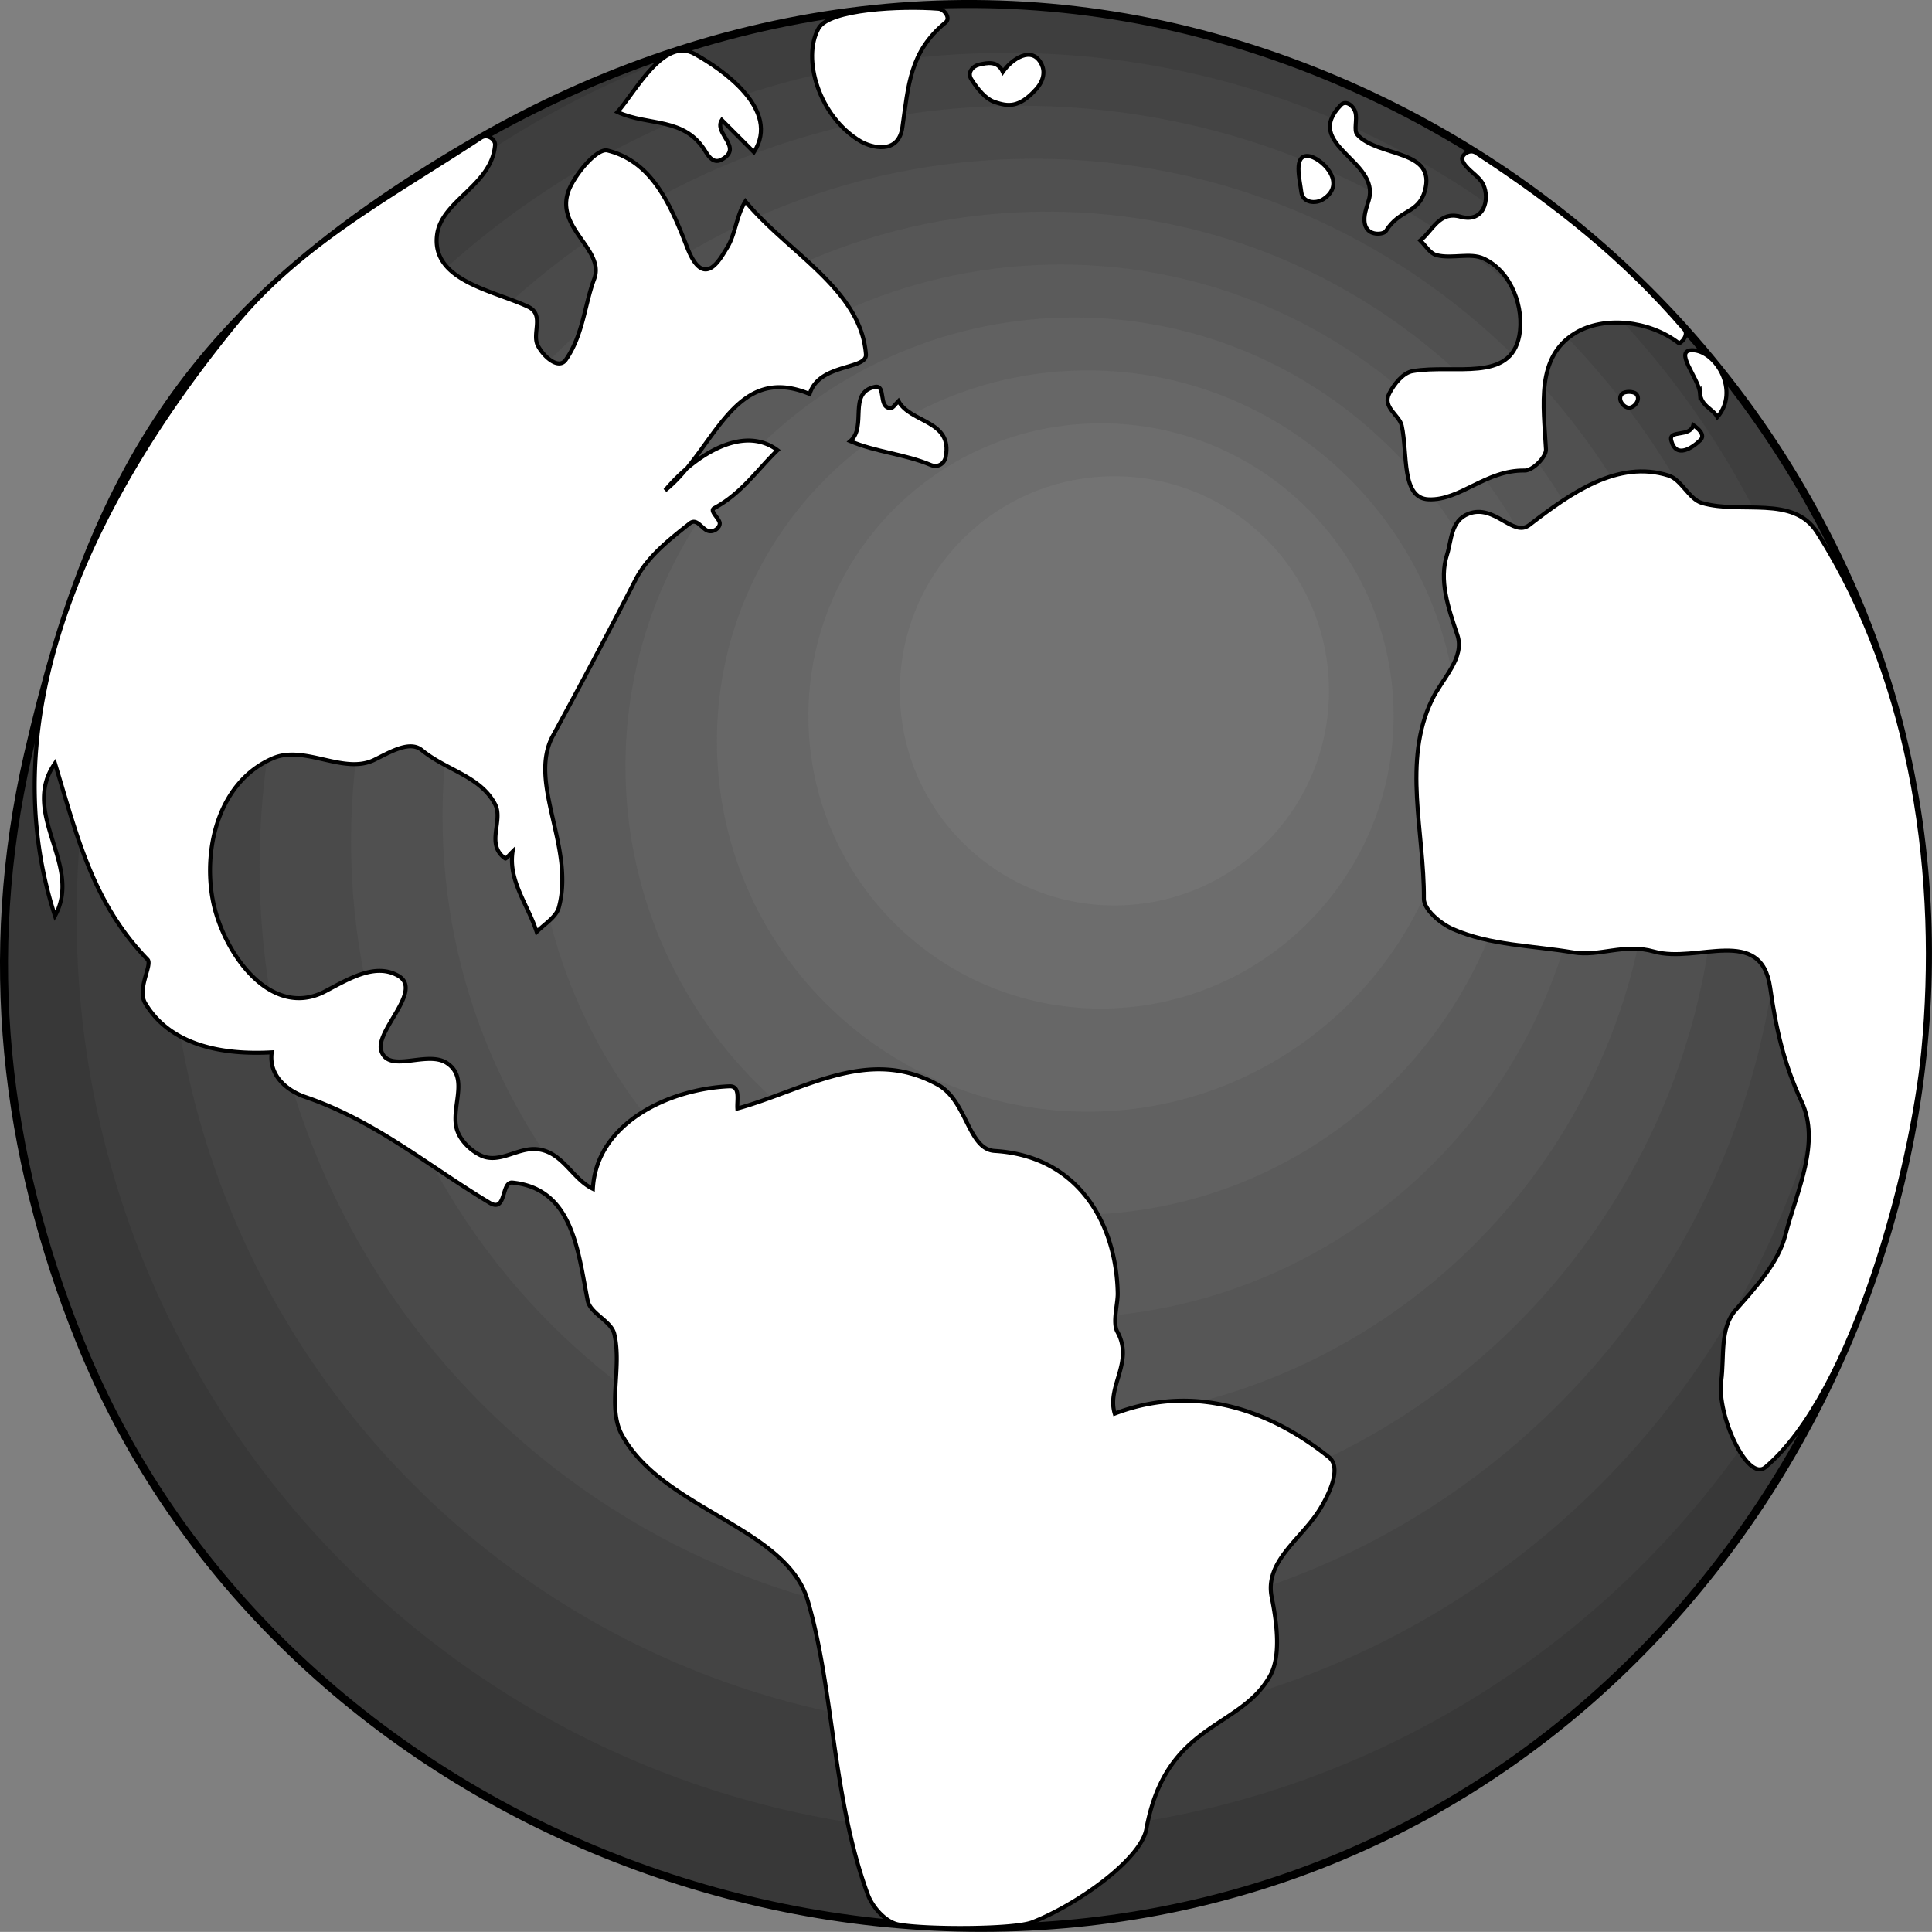 <svg xmlns="http://www.w3.org/2000/svg" width="240.64" height="240.626"><rect width="100%" height="100%" fill="#808080" stroke="none"/><defs><clipPath id="a"><path d="M134 286h241v241H134Zm0 0"/></clipPath><clipPath id="b"><path d="M289.746 292.066c33.652 10.801 61.074 35.383 75.11 67.88 25.511 59.081-4.395 132.3-63.961 157.312-59.325 24.906-132.961-4.371-157.114-64.281-9.394-23.313-12.168-47.84-6.445-72.872 8.18-35.765 20.488-55.777 54.594-75.867 30.074-17.715 64.57-22.843 97.816-12.172zm0 0"/></clipPath><clipPath id="c"><path d="M143 286h229v229H143Zm0 0"/></clipPath><clipPath id="d"><path d="M289.746 292.066c33.652 10.801 61.074 35.383 75.11 67.88 25.511 59.081-4.395 132.3-63.961 157.312-59.325 24.906-132.961-4.371-157.114-64.281-9.394-23.313-12.168-47.84-6.445-72.872 8.18-35.765 20.488-55.777 54.594-75.867 30.074-17.715 64.57-22.843 97.816-12.172zm0 0"/></clipPath><clipPath id="e"><path d="M154 292h210v210H154Zm0 0"/></clipPath><clipPath id="f"><path d="M289.746 292.066c33.652 10.801 61.074 35.383 75.11 67.88 25.511 59.081-4.395 132.3-63.961 157.312-59.325 24.906-132.961-4.371-157.114-64.281-9.394-23.313-12.168-47.84-6.445-72.872 8.18-35.765 20.488-55.777 54.594-75.867 30.074-17.715 64.57-22.843 97.816-12.172zm0 0"/></clipPath><clipPath id="g"><path d="M166 299h190v190H166Zm0 0"/></clipPath><clipPath id="h"><path d="M289.746 292.066c33.652 10.801 61.074 35.383 75.11 67.88 25.511 59.081-4.395 132.3-63.961 157.312-59.325 24.906-132.961-4.371-157.114-64.281-9.394-23.313-12.168-47.84-6.445-72.872 8.18-35.765 20.488-55.777 54.594-75.867 30.074-17.715 64.57-22.843 97.816-12.172zm0 0"/></clipPath><clipPath id="i"><path d="M177 305h171v171H177Zm0 0"/></clipPath><clipPath id="j"><path d="M289.746 292.066c33.652 10.801 61.074 35.383 75.11 67.88 25.511 59.081-4.395 132.3-63.961 157.312-59.325 24.906-132.961-4.371-157.114-64.281-9.394-23.313-12.168-47.84-6.445-72.872 8.18-35.765 20.488-55.777 54.594-75.867 30.074-17.715 64.57-22.843 97.816-12.172zm0 0"/></clipPath><clipPath id="k"><path d="M188 312h152v152H188Zm0 0"/></clipPath><clipPath id="l"><path d="M289.746 292.066c33.652 10.801 61.074 35.383 75.11 67.88 25.511 59.081-4.395 132.3-63.961 157.312-59.325 24.906-132.961-4.371-157.114-64.281-9.394-23.313-12.168-47.84-6.445-72.872 8.18-35.765 20.488-55.777 54.594-75.867 30.074-17.715 64.57-22.843 97.816-12.172zm0 0"/></clipPath><clipPath id="m"><path d="M200 318h132v133H200Zm0 0"/></clipPath><clipPath id="n"><path d="M289.746 292.066c33.652 10.801 61.074 35.383 75.11 67.88 25.511 59.081-4.395 132.3-63.961 157.312-59.325 24.906-132.961-4.371-157.114-64.281-9.394-23.313-12.168-47.84-6.445-72.872 8.18-35.765 20.488-55.777 54.594-75.867 30.074-17.715 64.57-22.843 97.816-12.172zm0 0"/></clipPath><clipPath id="o"><path d="M211 325h113v113H211Zm0 0"/></clipPath><clipPath id="p"><path d="M289.746 292.066c33.652 10.801 61.074 35.383 75.11 67.88 25.511 59.081-4.395 132.3-63.961 157.312-59.325 24.906-132.961-4.371-157.114-64.281-9.394-23.313-12.168-47.84-6.445-72.872 8.18-35.765 20.488-55.777 54.594-75.867 30.074-17.715 64.57-22.843 97.816-12.172zm0 0"/></clipPath><clipPath id="q"><path d="M223 332h93v93h-93zm0 0"/></clipPath><clipPath id="r"><path d="M289.746 292.066c33.652 10.801 61.074 35.383 75.11 67.88 25.511 59.081-4.395 132.3-63.961 157.312-59.325 24.906-132.961-4.371-157.114-64.281-9.394-23.313-12.168-47.84-6.445-72.872 8.18-35.765 20.488-55.777 54.594-75.867 30.074-17.715 64.57-22.843 97.816-12.172zm0 0"/></clipPath><clipPath id="s"><path d="M234 338h74v74h-74zm0 0"/></clipPath><clipPath id="t"><path d="M289.746 292.066c33.652 10.801 61.074 35.383 75.11 67.88 25.511 59.081-4.395 132.3-63.961 157.312-59.325 24.906-132.961-4.371-157.114-64.281-9.394-23.313-12.168-47.84-6.445-72.872 8.18-35.765 20.488-55.777 54.594-75.867 30.074-17.715 64.57-22.843 97.816-12.172zm0 0"/></clipPath><clipPath id="u"><path d="M245 345h55v54h-55zm0 0"/></clipPath><clipPath id="v"><path d="M289.746 292.066c33.652 10.801 61.074 35.383 75.11 67.88 25.511 59.081-4.395 132.3-63.961 157.312-59.325 24.906-132.961-4.371-157.114-64.281-9.394-23.313-12.168-47.84-6.445-72.872 8.18-35.765 20.488-55.777 54.594-75.867 30.074-17.715 64.57-22.843 97.816-12.172zm0 0"/></clipPath></defs><g clip-path="url(#a)" transform="translate(-133.87 -286.031)"><g clip-path="url(#b)"><path fill="#333" d="M120.633 406.48c0-73.808 59.836-133.644 133.644-133.644 73.809 0 133.641 59.836 133.641 133.644 0 73.805-59.832 133.641-133.64 133.641-73.81 0-133.645-59.836-133.645-133.64"/><path fill="#383838" d="M132.023 403.352c0-68.442 55.485-123.926 123.926-123.926 68.442 0 123.922 55.484 123.922 123.926 0 68.441-55.48 123.925-123.922 123.925-68.441 0-123.926-55.484-123.926-123.925"/></g></g><g clip-path="url(#c)" transform="translate(-133.87 -286.031)"><g clip-path="url(#d)"><path fill="#3e3e3e" d="M143.414 400.227c0-63.075 51.133-114.207 114.207-114.207 63.074 0 114.207 51.132 114.207 114.207 0 63.07-51.133 114.203-114.207 114.203-63.074 0-114.207-51.133-114.207-114.203"/></g></g><g clip-path="url(#e)" transform="translate(-133.87 -286.031)"><g clip-path="url(#f)"><path fill="#444" d="M154.809 397.098c0-57.703 46.78-104.485 104.484-104.485 57.707 0 104.488 46.782 104.488 104.485S317 501.582 259.293 501.582c-57.703 0-104.484-46.781-104.484-104.484"/></g></g><g clip-path="url(#g)" transform="translate(-133.87 -286.031)"><g clip-path="url(#h)"><path fill="#4a4a4a" d="M166.203 393.969c0-52.336 42.426-94.766 94.766-94.766 52.336 0 94.761 42.43 94.761 94.766 0 52.34-42.425 94.765-94.761 94.765-52.34 0-94.766-42.425-94.766-94.765"/></g></g><g clip-path="url(#i)" transform="translate(-133.87 -286.031)"><g clip-path="url(#j)"><path fill="#505050" d="M177.594 390.844c0-46.969 38.078-85.047 85.047-85.047 46.968 0 85.046 38.078 85.046 85.047 0 46.969-38.078 85.043-85.046 85.043-46.97 0-85.047-38.075-85.047-85.043"/></g></g><g clip-path="url(#k)" transform="translate(-133.87 -286.031)"><g clip-path="url(#l)"><path fill="#565656" d="M188.988 387.715c0-41.602 33.723-75.324 75.325-75.324 41.601 0 75.324 33.722 75.324 75.324 0 41.601-33.723 75.324-75.325 75.324-41.601 0-75.324-33.723-75.324-75.324"/></g></g><g clip-path="url(#m)" transform="translate(-133.87 -286.031)"><g clip-path="url(#n)"><path fill="#5b5b5b" d="M200.379 384.59c0-36.235 29.375-65.61 65.605-65.61 36.235 0 65.606 29.375 65.606 65.61 0 36.23-29.371 65.605-65.606 65.605-36.23 0-65.605-29.375-65.605-65.605"/></g></g><g clip-path="url(#o)" transform="translate(-133.87 -286.031)"><g clip-path="url(#p)"><path fill="#616161" d="M211.773 381.46c0-30.862 25.02-55.886 55.883-55.886 30.867 0 55.887 25.024 55.887 55.887s-25.02 55.887-55.887 55.887c-30.863 0-55.883-25.024-55.883-55.887"/></g></g><g clip-path="url(#q)" transform="translate(-133.87 -286.031)"><g clip-path="url(#r)"><path fill="#676767" d="M223.164 378.332c0-25.496 20.672-46.164 46.168-46.164s46.164 20.668 46.164 46.164c0 25.496-20.668 46.168-46.164 46.168-25.496 0-46.168-20.672-46.168-46.168"/></g></g><g clip-path="url(#s)" transform="translate(-133.87 -286.031)"><g clip-path="url(#t)"><path fill="#6d6d6d" d="M234.559 375.207c0-20.129 16.316-36.45 36.445-36.45s36.445 16.321 36.445 36.45-16.316 36.445-36.445 36.445-36.445-16.316-36.445-36.445"/></g></g><g clip-path="url(#u)" transform="translate(-133.87 -286.031)"><g clip-path="url(#v)"><path fill="#737373" d="M245.95 372.078c0-14.762 11.964-26.726 26.726-26.726 14.761 0 26.726 11.964 26.726 26.726 0 14.762-11.965 26.73-26.726 26.73-14.762 0-26.727-11.968-26.727-26.73"/></g></g><path fill="none" stroke="#000" d="M155.876 6.035c33.652 10.8 61.074 35.383 75.11 67.879 25.511 59.082-4.395 132.3-63.961 157.312-59.325 24.907-132.961-4.37-157.114-64.28-9.394-23.313-12.168-47.84-6.445-72.872 8.18-35.766 20.488-55.777 54.594-75.867C88.134.492 122.63-4.637 155.876 6.035Zm0 0"/><path fill="#fff" d="M129.067 11.09c.965-1.082 1.09-2.2.676-3.063-1.183-2.469-3.77-.617-4.836.922-.64-1.414-1.925-1.137-2.976-.895-.797.184-1.485.993-.938 1.836.785 1.215 1.766 2.461 2.98 2.848 1.489.473 2.907.8 5.094-1.648"/><path fill="none" stroke="#000" stroke-width=".5" d="M129.067 11.09c.965-1.082 1.09-2.2.676-3.063-1.183-2.469-3.77-.617-4.836.922-.64-1.414-1.925-1.137-2.976-.895-.797.184-1.485.993-.938 1.836.785 1.215 1.766 2.461 2.98 2.848 1.489.473 2.907.8 5.094-1.648zm0 0"/><path fill="#fff" d="M112.392 15.875c.758-5.235.914-9.446 5.386-13.082.66-.535-.144-1.645-.882-1.703-4.618-.364-13.606.047-14.942 2.441-2.101 3.766.055 10.973 5.18 14.035 1.379.828 4.762 1.735 5.258-1.691"/><path fill="none" stroke="#000" stroke-width=".5" d="M112.392 15.875c.758-5.235.914-9.446 5.386-13.082.66-.535-.144-1.645-.882-1.703-4.618-.364-13.606.047-14.942 2.441-2.101 3.766.055 10.973 5.18 14.035 1.379.828 4.762 1.735 5.258-1.691zm0 0"/><path fill="#fff" d="M87.923 18.937c.45.754 1.062 1.422 1.95.946 2.788-1.504-1.044-3.27.034-4.934l4 4c3.387-5.262-3.898-10.305-7.418-12.246-3.843-2.121-7.39 4.82-9.582 7.246 3.918 1.809 8.36.54 11.016 4.988"/><path fill="none" stroke="#000" stroke-width=".5" d="M87.923 18.937c.45.754 1.062 1.422 1.95.946 2.788-1.504-1.044-3.27.034-4.934l4 4c3.387-5.262-3.898-10.305-7.418-12.246-3.843-2.121-7.39 4.82-9.582 7.246 3.918 1.809 8.36.54 11.016 4.988zm0 0"/><path fill="#fff" d="M85.58 30.789c-2.196-5.68-4.493-10.68-9.903-12.043-1.207-.305-3.598 2.414-4.606 4.441-2.504 5.028 4.387 7.715 2.938 11.57-1.184 3.149-1.375 6.962-3.535 10.055-.899 1.29-2.805-.406-3.5-1.804-.739-1.493.875-3.825-1.192-4.801-4.25-2.012-12.175-3.227-11.336-9.047.61-4.23 6.82-6.098 7.215-11.102.055-.66-.914-1.445-1.754-.894-11.187 7.348-22.472 13.262-30.75 23.41C13.19 60.148-1.78 87.531 6.845 114.074c3.523-6.336-4.403-12.664 0-19 2.676 8.777 4.64 17.36 11.539 24.445.617.633-1.348 3.657-.309 5.414 3.184 5.383 9.852 6.477 15.77 6.141-.422 3.168 2.3 4.91 4.152 5.547 8.824 3.016 15.184 8.508 23 13.2 2.11 1.265 1.403-2.665 2.824-2.524 7.559.754 8.164 8.582 9.38 14.707.316 1.597 2.933 2.535 3.312 4.148.996 4.238-.914 9.176.953 12.578 5.098 9.301 20.437 11.48 23.129 20.594 3.25 11 3.09 24.738 7.496 36.656.601 1.621 2.234 3.43 3.82 3.73 3.215.614 14.356.63 16.68-.288 5.684-2.235 13.504-7.848 14.187-11.586 2.461-13.387 11.664-12.356 15.426-19.121 1.285-2.309.93-6.149.196-9.754-.934-4.567 3.789-7.29 6.078-11.11 1.078-1.797 2.675-5.054 1.035-6.363-7.774-6.2-17.137-9.055-26.668-5.414-1.035-3.434 2.422-6.41.328-10.184-.64-1.152.066-3.48.043-4.804-.16-8.442-4.707-17.086-15.328-17.73-3.313-.204-3.422-6.223-7.067-8.243-8.68-4.824-16.652.672-24.976 2.961-.074-1.09.394-2.824-.992-2.77-7.457.31-16.578 4.54-17.008 12.77-2.625-1.262-3.774-4.656-7.008-4.941-2.387-.207-4.637 1.867-6.926.793-1.215-.57-2.402-1.704-2.894-2.922-1.125-2.785 1.617-6.672-1.383-8.61-2.473-1.597-7.238 1.387-8.152-1.523-.79-2.508 5.324-7.524 2.105-9.344-2.828-1.601-6.043.336-9.066 1.938-6.848 3.62-12.86-4.934-14.047-11.508-1.164-6.442.836-14.645 7.527-17.512 3.965-1.7 8.809 2.074 12.633.195 1.996-.98 4.402-2.445 5.91-1.203 3.055 2.516 7.27 3.219 9.117 6.73 1.086 2.06-1.254 4.993 1.278 6.77.07.051.57-.53.906-.863-.547 3.656 1.887 6.559 3 10 1-1.004 2.441-1.852 2.765-3.066 2.016-7.496-3.933-15.496-.738-21.375A907.926 907.926 0 0 0 79.15 72.23c1.453-2.84 4.113-4.953 6.777-7.05.754-.598 1.285.34 1.976.8.836.563 1.848-.258 1.739-.87-.114-.614-1.309-1.481-.684-1.821 3.418-1.832 5.332-4.75 7.887-7.215-4.492-3.363-10.68 1-14 5 6.172-4.918 8.457-15.969 18-12 1.172-3.86 7.156-2.992 7.012-4.926-.614-8.101-9.73-12.695-15.012-19.074-1.149 1.84-1.235 4.121-2.3 5.809-.817 1.3-2.856 5.359-4.966-.094"/><path fill="none" stroke="#000" stroke-width=".5" d="M85.58 30.789c-2.196-5.68-4.493-10.68-9.903-12.043-1.207-.305-3.598 2.414-4.606 4.441-2.504 5.028 4.387 7.715 2.938 11.57-1.184 3.149-1.375 6.962-3.535 10.055-.899 1.29-2.805-.406-3.5-1.804-.739-1.493.875-3.825-1.192-4.801-4.25-2.012-12.175-3.227-11.336-9.047.61-4.23 6.82-6.098 7.215-11.102.055-.66-.914-1.445-1.754-.894-11.187 7.348-22.472 13.262-30.75 23.41C13.19 60.148-1.78 87.531 6.845 114.074c3.523-6.336-4.403-12.664 0-19 2.676 8.777 4.64 17.36 11.539 24.445.617.633-1.348 3.657-.309 5.414 3.184 5.383 9.852 6.477 15.77 6.141-.422 3.168 2.3 4.91 4.152 5.547 8.824 3.016 15.184 8.508 23 13.2 2.11 1.265 1.403-2.665 2.824-2.524 7.559.754 8.164 8.582 9.38 14.707.316 1.597 2.933 2.535 3.312 4.148.996 4.238-.914 9.176.953 12.578 5.098 9.301 20.437 11.48 23.129 20.594 3.25 11 3.09 24.738 7.496 36.656.601 1.621 2.234 3.43 3.82 3.73 3.215.614 14.356.63 16.68-.288 5.684-2.235 13.504-7.848 14.187-11.586 2.461-13.387 11.664-12.356 15.426-19.121 1.285-2.309.93-6.149.196-9.754-.934-4.567 3.789-7.29 6.078-11.11 1.078-1.797 2.675-5.054 1.035-6.363-7.774-6.2-17.137-9.055-26.668-5.414-1.035-3.434 2.422-6.41.328-10.184-.64-1.152.066-3.48.043-4.804-.16-8.442-4.707-17.086-15.328-17.73-3.313-.204-3.422-6.223-7.067-8.243-8.68-4.824-16.652.672-24.976 2.961-.074-1.09.394-2.824-.992-2.77-7.457.31-16.578 4.54-17.008 12.77-2.625-1.262-3.774-4.656-7.008-4.941-2.387-.207-4.637 1.867-6.926.793-1.215-.57-2.402-1.704-2.894-2.922-1.125-2.785 1.617-6.672-1.383-8.61-2.473-1.597-7.238 1.387-8.152-1.523-.79-2.508 5.324-7.524 2.105-9.344-2.828-1.601-6.043.336-9.066 1.938-6.848 3.62-12.86-4.934-14.047-11.508-1.164-6.442.836-14.645 7.527-17.512 3.965-1.7 8.809 2.074 12.633.195 1.996-.98 4.402-2.445 5.91-1.203 3.055 2.516 7.27 3.219 9.117 6.73 1.086 2.06-1.254 4.993 1.278 6.77.07.051.57-.531.906-.863-.547 3.656 1.887 6.559 3 10 1-1.004 2.441-1.852 2.765-3.066 2.016-7.496-3.933-15.496-.738-21.375A907.926 907.926 0 0 0 79.15 72.23c1.453-2.84 4.113-4.953 6.777-7.05.754-.598 1.285.34 1.976.8.836.563 1.848-.258 1.739-.87-.114-.614-1.309-1.481-.684-1.821 3.418-1.832 5.332-4.75 7.887-7.215-4.492-3.363-10.68 1-14 5 6.172-4.918 8.457-15.969 18-12 1.172-3.86 7.156-2.992 7.012-4.926-.614-8.101-9.73-12.695-15.012-19.074-1.149 1.84-1.235 4.121-2.3 5.809-.817 1.3-2.856 5.359-4.966-.094zm0 0"/><path fill="#fff" d="M115.923 57.91c.93.39 1.71-.188 1.867-.984.902-4.61-4.39-4.207-5.883-6.977-.34.336-.672.895-.996.883-1.582-.055-.484-2.957-1.953-2.64-3.414.741-.914 4.91-3.05 6.757 3.222 1.367 6.75 1.59 10.015 2.961"/><path fill="none" stroke="#000" stroke-width=".5" d="M115.923 57.91c.93.39 1.71-.188 1.867-.984.902-4.61-4.39-4.207-5.883-6.977-.34.336-.672.895-.996.883-1.582-.055-.484-2.957-1.953-2.64-3.414.741-.914 4.91-3.05 6.757 3.222 1.367 6.75 1.59 10.015 2.961zm0 0"/><path fill="#fff" d="M164.817 24.812c3.118-2.015-.351-5.312-1.933-5.383-1.797-.082-.996 2.875-.797 4.497.164 1.328 1.758 1.52 2.73.886"/><path fill="none" stroke="#000" stroke-width=".5" d="M164.817 24.812c3.118-2.015-.351-5.312-1.933-5.383-1.797-.082-.996 2.875-.797 4.497.164 1.328 1.758 1.52 2.73.886zm0 0"/><path fill="#fff" d="M170.513 24.84c-.266.976-.742 2.03-.504 3.082.351 1.535 2.332 1.304 2.613.851 1.707-2.738 4.031-2.144 4.836-4.953 1.516-5.277-5.762-4.195-8.383-7.031-.508-.55.012-1.871-.258-2.817-.226-.789-1.164-1.543-1.789-.906-4.87 4.969 4.813 6.871 3.485 11.774"/><path fill="none" stroke="#000" stroke-width=".5" d="M170.513 24.84c-.266.976-.742 2.03-.504 3.082.351 1.535 2.332 1.304 2.613.851 1.707-2.738 4.031-2.144 4.836-4.953 1.516-5.277-5.762-4.195-8.383-7.031-.508-.55.012-1.871-.258-2.817-.226-.789-1.164-1.543-1.789-.906-4.87 4.969 4.813 6.871 3.485 11.774zm0 0"/><path fill="#fff" d="M181.896 26.988c-2.649-.726-3.446 1.758-4.989 2.961.664.664 1.235 1.637 2.04 1.836 1.933.484 4.175-.348 5.843.418 3.535 1.629 5.09 6.25 4.442 9.617-1.125 5.863-8.067 3.527-13.278 4.406-1.172.196-2.297 1.57-2.918 2.79-.886 1.734 1.266 2.683 1.555 4 .773 3.55-.09 9.038 3.348 9.18 3.972.16 7.117-3.677 11.972-3.587.985.016 2.696-1.695 2.645-2.644-.309-5.547-1.281-11.5 3.668-14.489 3.515-2.125 9.172-1.601 12.855 1.25.207.164 1.328-.972.715-1.683-7.625-8.875-15.965-15.485-25.945-22.008-.84-.55-1.883.332-1.727.848.367 1.214 2.067 1.914 2.637 3.132.805 1.715.156 4.805-2.863 3.973"/><path fill="none" stroke="#000" stroke-width=".5" d="M181.896 26.988c-2.649-.726-3.446 1.758-4.989 2.961.664.664 1.235 1.637 2.04 1.836 1.933.484 4.175-.348 5.843.418 3.535 1.629 5.09 6.25 4.442 9.617-1.125 5.863-8.067 3.527-13.278 4.406-1.172.196-2.297 1.57-2.918 2.79-.886 1.734 1.266 2.683 1.555 4 .773 3.55-.09 9.038 3.348 9.18 3.972.16 7.117-3.677 11.972-3.587.985.016 2.696-1.695 2.645-2.644-.309-5.547-1.281-11.5 3.668-14.489 3.515-2.125 9.172-1.601 12.855 1.25.207.164 1.328-.972.715-1.683-7.625-8.875-15.965-15.485-25.945-22.008-.84-.55-1.883.332-1.727.848.367 1.214 2.067 1.914 2.637 3.132.805 1.715.156 4.805-2.863 3.973zm0 0"/><path fill="#fff" d="M202.025 49.062c-.63.649.18 1.723.882 1.723.7 0 1.512-1.074.883-1.723-.332-.34-1.437-.34-1.765 0"/><path fill="none" stroke="#000" stroke-width=".5" d="M202.025 49.062c-.63.649.18 1.723.882 1.723.7 0 1.512-1.074.883-1.723-.332-.34-1.437-.34-1.765 0zm0 0"/><path fill="#fff" d="M211.786 54.824c.637-.621-.18-1.39-.879-1.875-.398 1.566-3.11.523-2.742 1.93.594 2.285 2.617.918 3.621-.055"/><path fill="none" stroke="#000" stroke-width=".5" d="M211.786 54.824c.637-.621-.18-1.39-.879-1.875-.398 1.566-3.11.523-2.742 1.93.594 2.285 2.617.918 3.621-.055zm0 0"/><path fill="#fff" d="M211.743 48.96c.13 1.653 1.594 1.919 2.164 2.989 2.825-3.234-.16-8.195-3.03-8.32-2.567-.11.722 3.476.866 5.332"/><path fill="none" stroke="#000" stroke-width=".5" d="M211.743 48.96c.13 1.653 1.594 1.919 2.164 2.989 2.825-3.234-.16-8.195-3.03-8.32-2.567-.11.722 3.476.866 5.332zm0 0"/><path fill="#fff" d="M206.025 118.523c5.351 1.516 13.347-3.336 14.46 4.485.727 5.117 1.692 9.48 3.899 14.183 2.426 5.172-.59 11.11-2 16.625-.879 3.438-3.586 6.39-6.215 9.367-1.992 2.258-1.375 5.836-1.781 8.832-.57 4.22 3.265 12.622 5.504 10.73 10.93-9.23 18.27-37.355 19.664-51.831 2.031-21.149-1.086-45.527-13.223-64.602-2.976-4.68-9.406-2.238-14.34-3.66-1.617-.469-2.558-2.914-4.176-3.422-6.304-1.988-12.167 2.176-17.34 6.164-2.023 1.559-4.304-2.644-7.558-1.406-2.234.852-2.133 3.379-2.676 5.066-1.031 3.192.117 6.59 1.274 10.024.972 2.883-1.856 5.39-3.157 8.09-3.714 7.695-.941 16.48-1.007 24.785-.008 1.32 2.023 3.078 3.644 3.781 4.688 2.04 9.817 2.024 14.961 2.895 3.27.554 6.309-1.172 10.067-.106"/><path fill="none" stroke="#000" stroke-width=".5" d="M206.025 118.523c5.351 1.516 13.347-3.336 14.46 4.485.727 5.117 1.692 9.48 3.899 14.183 2.426 5.172-.59 11.11-2 16.625-.879 3.438-3.586 6.39-6.215 9.367-1.992 2.258-1.375 5.836-1.781 8.832-.57 4.22 3.265 12.622 5.504 10.73 10.93-9.23 18.27-37.355 19.664-51.831 2.031-21.149-1.086-45.527-13.223-64.602-2.976-4.68-9.406-2.238-14.34-3.66-1.617-.469-2.558-2.914-4.176-3.422-6.304-1.988-12.167 2.176-17.34 6.164-2.023 1.559-4.304-2.644-7.558-1.406-2.234.852-2.133 3.379-2.676 5.066-1.031 3.192.117 6.59 1.274 10.024.972 2.883-1.856 5.39-3.157 8.09-3.714 7.695-.941 16.48-1.007 24.785-.008 1.32 2.023 3.078 3.644 3.781 4.688 2.04 9.817 2.024 14.961 2.895 3.27.554 6.309-1.172 10.067-.106zm0 0"/></svg>
